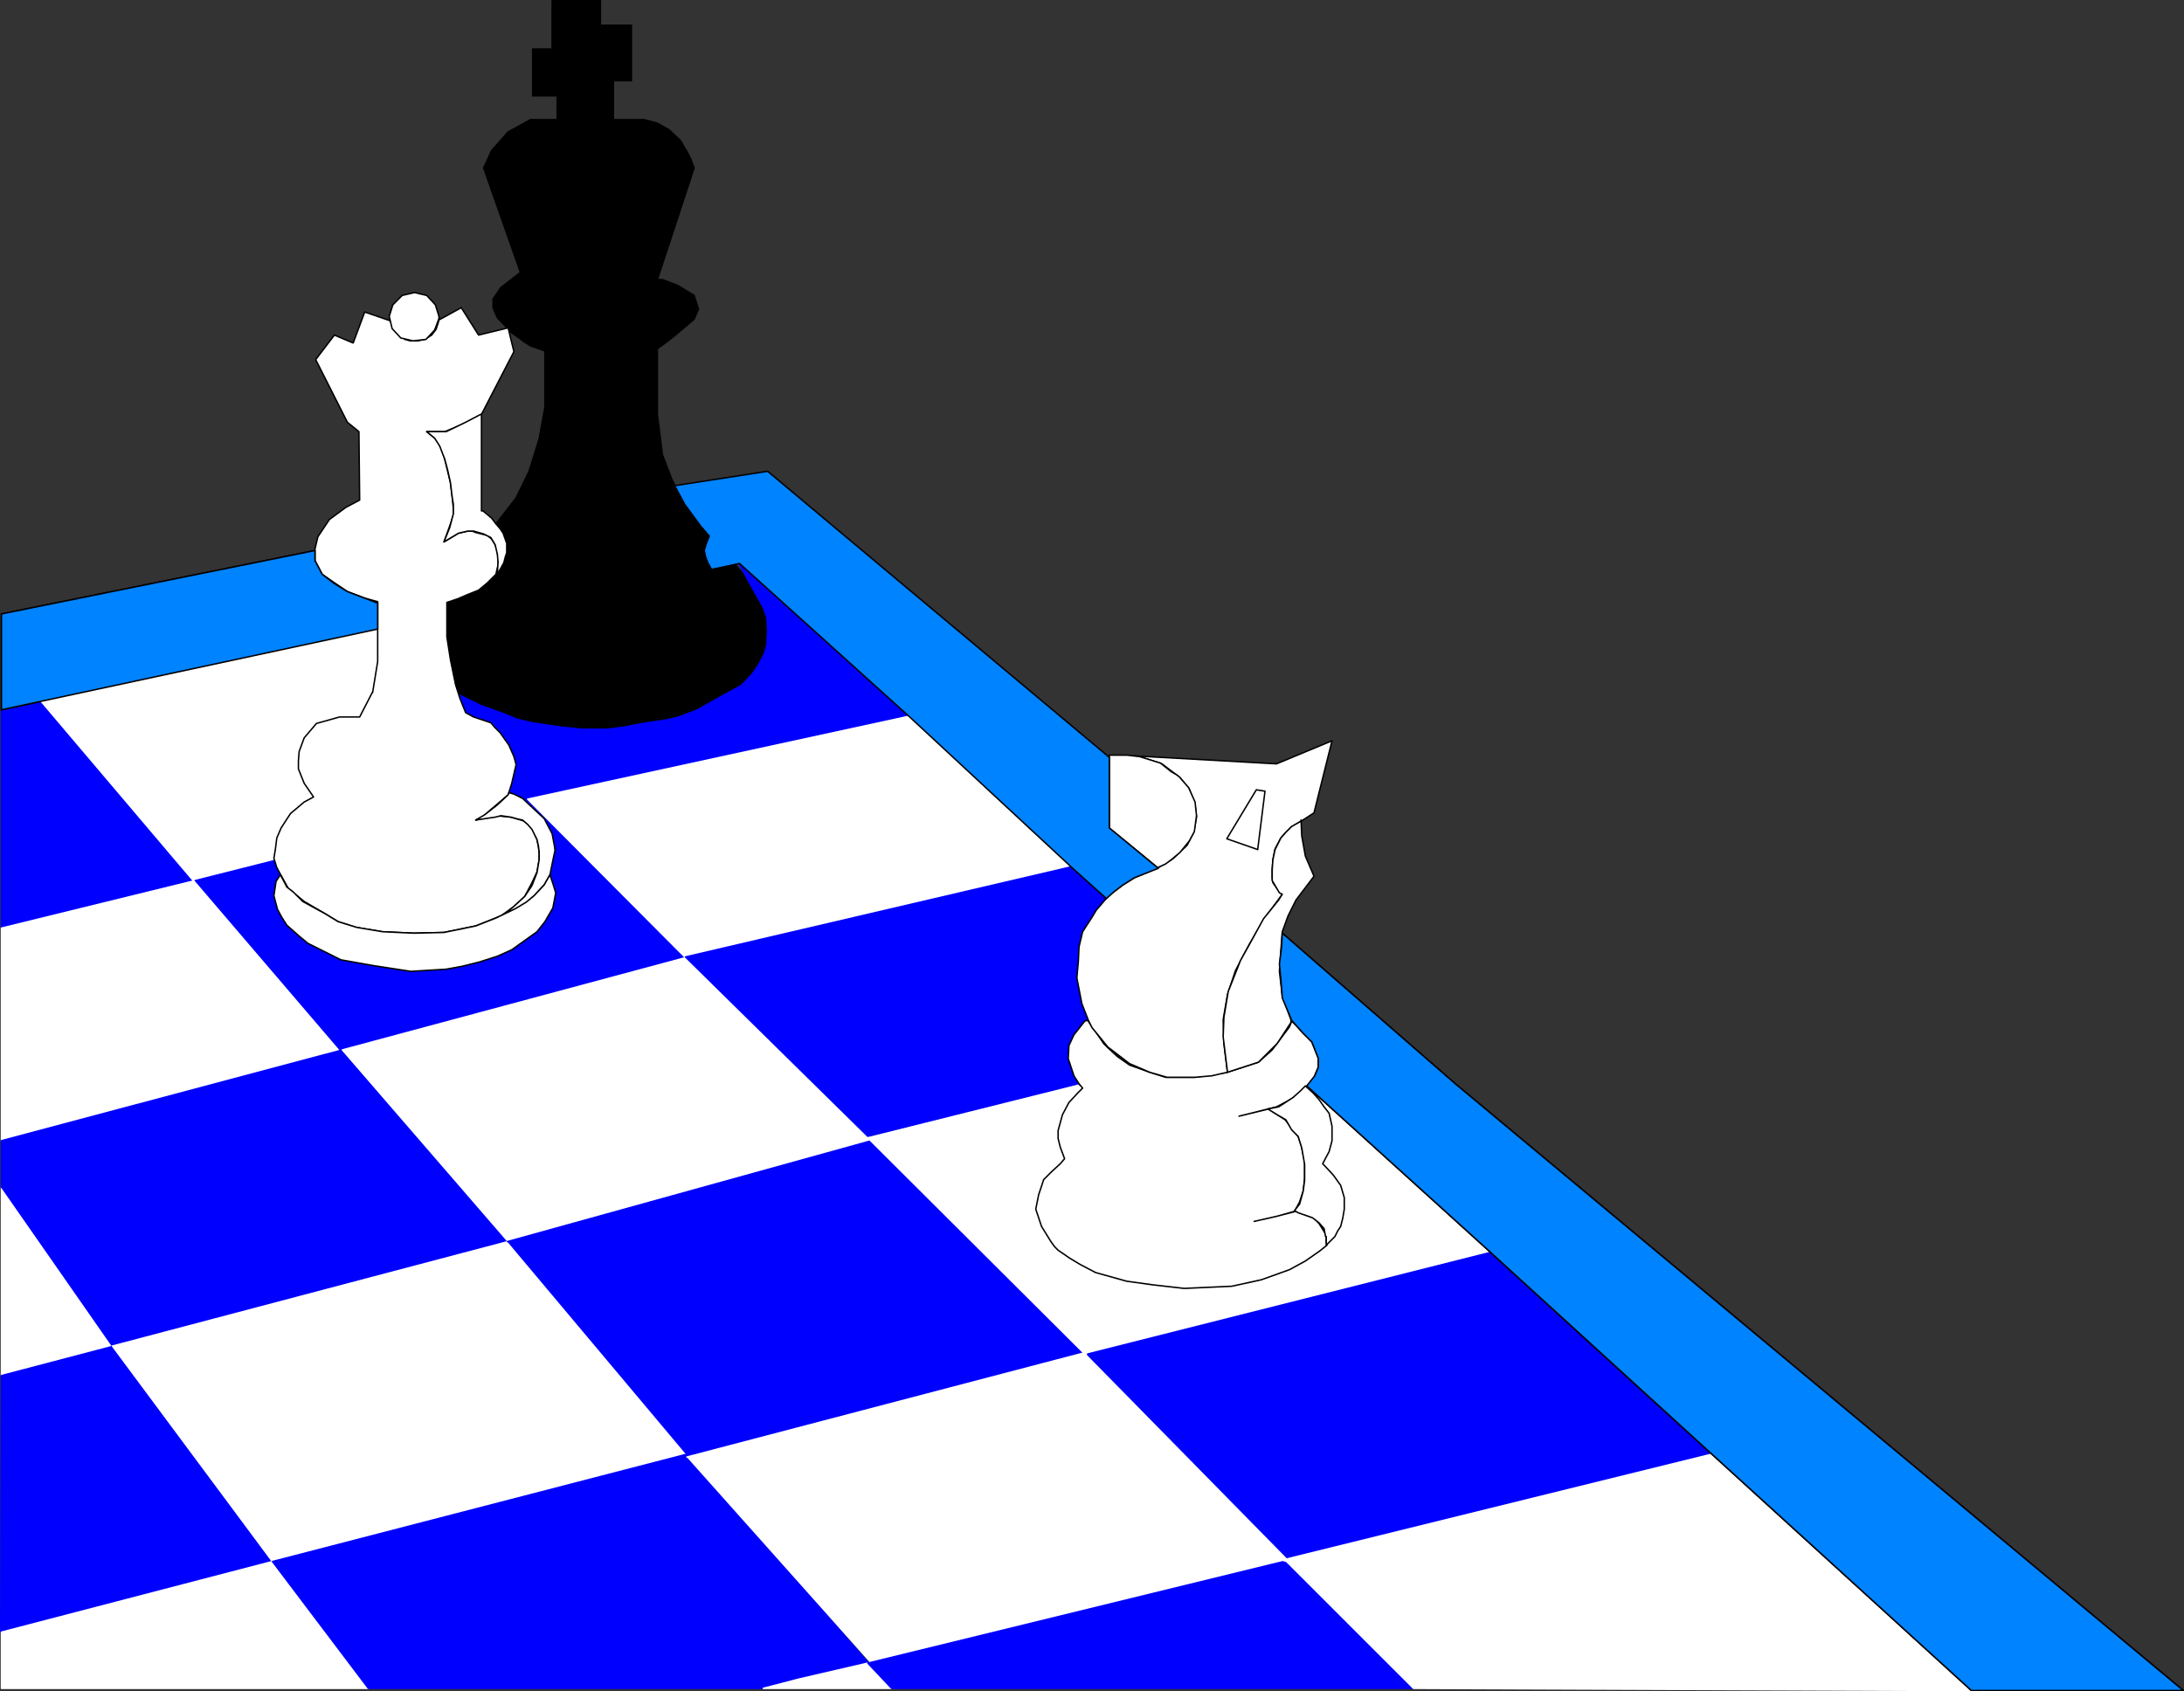 <?xml version="1.0" encoding="UTF-8" standalone="no"?>
<svg
   version="1.0"
   width="129.553mm"
   height="100.339mm"
   id="svg78"
   sodipodi:docname="Chessboard Corner.wmf"
   xmlns:inkscape="http://www.inkscape.org/namespaces/inkscape"
   xmlns:sodipodi="http://sodipodi.sourceforge.net/DTD/sodipodi-0.dtd"
   xmlns="http://www.w3.org/2000/svg"
   xmlns:svg="http://www.w3.org/2000/svg">
  <rect width="100%" height="100%" fill="#333333" stroke="none"/>
  <sodipodi:namedview
     id="namedview78"
     pagecolor="#ffffff"
     bordercolor="#000000"
     borderopacity="0.25"
     inkscape:showpageshadow="2"
     inkscape:pageopacity="0.0"
     inkscape:pagecheckerboard="0"
     inkscape:deskcolor="#d1d1d1"
     inkscape:document-units="mm" />
  <defs
     id="defs1">
    <pattern
       id="WMFhbasepattern"
       patternUnits="userSpaceOnUse"
       width="6"
       height="6"
       x="0"
       y="0" />
  </defs>
  <path
     style="fill:#ffffff;fill-opacity:1;fill-rule:evenodd;stroke:none"
     d="M 0.323,266.127 25.21,301.837 0.323,308.462 v -42.173 0 z"
     id="path1" />
  <path
     style="fill:none;stroke:#ffffff;stroke-width:0.323px;stroke-linecap:round;stroke-linejoin:round;stroke-miterlimit:4;stroke-dasharray:none;stroke-opacity:1"
     d="M 0.323,266.127 25.21,301.837 0.323,308.462 v -42.173 0"
     id="path2" />
  <path
     style="fill:#0000ff;fill-opacity:1;fill-rule:evenodd;stroke:none"
     d="M 25.371,301.837 61.085,350.15 0.162,365.985 0.323,308.462 25.533,301.837 v 0 z"
     id="path3" />
  <path
     style="fill:none;stroke:#0000ff;stroke-width:0.323px;stroke-linecap:round;stroke-linejoin:round;stroke-miterlimit:4;stroke-dasharray:none;stroke-opacity:1"
     d="M 25.371,301.837 61.085,350.15 0.162,365.985 0.323,308.462 25.533,301.837 v 0"
     id="path4" />
  <path
     style="fill:#ffffff;fill-opacity:1;fill-rule:evenodd;stroke:none"
     d="M 0.323,365.985 61.085,350.15 82.578,378.589 H 0.323 Z"
     id="path5" />
  <path
     style="fill:none;stroke:#ffffff;stroke-width:0.323px;stroke-linecap:round;stroke-linejoin:round;stroke-miterlimit:4;stroke-dasharray:none;stroke-opacity:1"
     d="M 0.323,365.985 61.085,350.15 82.578,378.589 H 0.323 v -12.603 0"
     id="path6" />
  <path
     style="fill:#0000ff;fill-opacity:1;fill-rule:evenodd;stroke:none"
     d="M 0.323,159.159 9.05,157.059 43.309,197.454 0.323,208.442 Z"
     id="path7" />
  <path
     style="fill:none;stroke:#0000ff;stroke-width:0.323px;stroke-linecap:round;stroke-linejoin:round;stroke-miterlimit:4;stroke-dasharray:none;stroke-opacity:1"
     d="M 0.323,159.159 9.05,157.059 43.309,197.454 0.323,208.442 v -49.283 0"
     id="path8" />
  <path
     style="fill:#ffffff;fill-opacity:1;fill-rule:evenodd;stroke:none"
     d="M 0.323,208.119 43.794,197.454 76.76,235.426 0.323,255.786 v -47.667 z"
     id="path9" />
  <path
     style="fill:none;stroke:#ffffff;stroke-width:0.323px;stroke-linecap:round;stroke-linejoin:round;stroke-miterlimit:4;stroke-dasharray:none;stroke-opacity:1"
     d="M 0.323,208.119 43.794,197.454 76.76,235.426 0.323,255.786 v -47.667 0"
     id="path10" />
  <path
     style="fill:#0000ff;fill-opacity:1;fill-rule:evenodd;stroke:none"
     d="M 0.323,266.127 25.21,301.837 113.928,278.407 76.76,235.426 0.323,255.786 v 10.503 0 z"
     id="path11" />
  <path
     style="fill:none;stroke:#0000ff;stroke-width:0.323px;stroke-linecap:round;stroke-linejoin:round;stroke-miterlimit:4;stroke-dasharray:none;stroke-opacity:1"
     d="M 0.323,266.127 25.21,301.837 113.928,278.407 76.76,235.426 0.323,255.786 v 10.503 0"
     id="path12" />
  <path
     style="fill:#ffffff;fill-opacity:1;fill-rule:evenodd;stroke:none"
     d="m 25.21,301.837 88.718,-23.43 40.238,47.667 -93.081,24.076 z"
     id="path13" />
  <path
     style="fill:none;stroke:#ffffff;stroke-width:0.323px;stroke-linecap:round;stroke-linejoin:round;stroke-miterlimit:4;stroke-dasharray:none;stroke-opacity:1"
     d="m 25.21,301.837 88.718,-23.43 40.238,47.667 -93.081,24.076 -35.875,-48.313 v 0"
     id="path14" />
  <path
     style="fill:#0000ff;fill-opacity:1;fill-rule:evenodd;stroke:none"
     d="m 61.085,350.15 92.92,-24.076 40.885,47.021 -23.917,5.494 H 82.578 L 61.085,350.15 Z"
     id="path15" />
  <path
     style="fill:none;stroke:#0000ff;stroke-width:0.323px;stroke-linecap:round;stroke-linejoin:round;stroke-miterlimit:4;stroke-dasharray:none;stroke-opacity:1"
     d="m 61.085,350.15 92.92,-24.076 40.885,47.021 -23.917,5.494 H 82.578 L 61.085,350.15 v 0"
     id="path16" />
  <path
     style="fill:#ffffff;fill-opacity:1;fill-rule:evenodd;stroke:none"
     d="m 179.214,376.488 15.352,-3.555 5.333,5.655 h -28.765 l 8.08,-2.101 z"
     id="path17" />
  <path
     style="fill:none;stroke:#ffffff;stroke-width:0.323px;stroke-linecap:round;stroke-linejoin:round;stroke-miterlimit:4;stroke-dasharray:none;stroke-opacity:1"
     d="m 179.214,376.488 15.352,-3.555 5.333,5.655 h -28.765 l 8.08,-2.101 v 0"
     id="path18" />
  <path
     style="fill:#000000;fill-opacity:1;fill-rule:evenodd;stroke:none"
     d="M 0.323,159.159 84.678,141.062 v -5.817 l -6.787,-2.585 -2.909,-1.777 -2.747,-2.101 -1.616,-3.07 v -2.262 L 0.323,137.669 Z"
     id="path19" />
  <path
     style="fill:none;stroke:#000000;stroke-width:0.323px;stroke-linecap:round;stroke-linejoin:round;stroke-miterlimit:4;stroke-dasharray:none;stroke-opacity:1"
     d="M 0.323,159.159 84.678,141.062 v -5.817 l -6.787,-2.585 -2.909,-1.777 -2.747,-2.101 -1.616,-3.07 v -2.262 L 0.323,137.669 v 21.491 0"
     id="path20" />
  <path
     style="fill:#ffffff;fill-opacity:1;fill-rule:evenodd;stroke:none"
     d="m 61.246,191.637 0.646,-2.747 1.131,-3.232 2.262,-3.716 2.586,-1.777 1.131,-0.97 1.293,-0.485 -2.586,-3.878 -0.97,-2.747 0.323,-3.07 1.131,-3.07 2.909,-3.716 2.262,-0.808 2.909,-0.646 h 4.202 l 2.909,-5.332 1.293,-7.11 v -7.271 L 9.05,157.059 43.309,197.454 61.731,192.93 61.408,191.637 v 0 z"
     id="path21" />
  <path
     style="fill:none;stroke:#ffffff;stroke-width:0.323px;stroke-linecap:round;stroke-linejoin:round;stroke-miterlimit:4;stroke-dasharray:none;stroke-opacity:1"
     d="m 61.246,191.637 0.646,-2.747 1.131,-3.232 2.262,-3.716 2.586,-1.777 1.131,-0.97 1.293,-0.485 -2.586,-3.878 -0.97,-2.747 0.323,-3.07 1.131,-3.07 2.909,-3.716 2.262,-0.808 2.909,-0.646 h 4.202 l 2.909,-5.332 1.293,-7.11 v -7.271 L 9.05,157.059 43.309,197.454 61.731,192.93 61.408,191.637 v 0"
     id="path22" />
  <path
     style="fill:#0000ff;fill-opacity:1;fill-rule:evenodd;stroke:none"
     d="m 43.794,197.454 17.938,-4.524 0.323,1.777 0.808,1.454 -0.808,1.293 -0.323,1.293 -0.323,2.101 0.323,0.969 0.485,2.101 0.485,0.97 0.646,0.969 0.97,1.777 0.97,0.808 2.909,2.585 1.454,0.646 6.787,3.555 5.01,0.969 1.778,0.323 8.726,1.293 8.242,-0.485 3.717,-0.808 3.555,-0.808 4.04,-1.293 3.07,-1.293 2.747,-2.101 3.07,-2.101 1.616,-2.101 1.939,-3.07 0.646,-3.716 -0.646,-2.101 -0.646,-1.777 0.646,-2.424 0.485,-2.101 v -1.777 l -0.646,-2.424 -0.323,-1.293 -1.454,-2.747 -2.586,-2.101 -1.778,-1.777 0.646,-0.323 35.39,35.548 -77.406,20.683 z"
     id="path23" />
  <path
     style="fill:none;stroke:#0000ff;stroke-width:0.323px;stroke-linecap:round;stroke-linejoin:round;stroke-miterlimit:4;stroke-dasharray:none;stroke-opacity:1"
     d="m 43.794,197.454 17.938,-4.524 0.323,1.777 0.808,1.454 -0.808,1.293 -0.323,1.293 -0.323,2.101 0.323,0.969 0.485,2.101 0.485,0.97 0.646,0.969 0.97,1.777 0.97,0.808 2.909,2.585 1.454,0.646 6.787,3.555 5.01,0.969 1.778,0.323 8.726,1.293 8.242,-0.485 3.717,-0.808 3.555,-0.808 4.04,-1.293 3.07,-1.293 2.747,-2.101 3.07,-2.101 1.616,-2.101 1.939,-3.07 0.646,-3.716 -0.646,-2.101 -0.646,-1.777 0.646,-2.424 0.485,-2.101 v -1.777 l -0.646,-2.424 -0.323,-1.293 -1.454,-2.747 -2.586,-2.101 -1.778,-1.777 0.646,-0.323 35.39,35.548 -77.406,20.683 -32.482,-37.972 v 0"
     id="path24" />
  <path
     style="fill:#ffffff;fill-opacity:1;fill-rule:evenodd;stroke:none"
     d="m 76.76,235.426 76.922,-20.683 41.693,41.042 -81.446,22.622 z"
     id="path25" />
  <path
     style="fill:none;stroke:#ffffff;stroke-width:0.323px;stroke-linecap:round;stroke-linejoin:round;stroke-miterlimit:4;stroke-dasharray:none;stroke-opacity:1"
     d="m 76.76,235.426 76.922,-20.683 41.693,41.042 -81.446,22.622 -37.168,-42.981 v 0"
     id="path26" />
  <path
     style="fill:#0000ff;fill-opacity:1;fill-rule:evenodd;stroke:none"
     d="m 113.766,278.407 81.608,-22.622 47.995,47.829 -88.718,23.268 -40.723,-48.475 v 0 z"
     id="path27" />
  <path
     style="fill:none;stroke:#0000ff;stroke-width:0.323px;stroke-linecap:round;stroke-linejoin:round;stroke-miterlimit:4;stroke-dasharray:none;stroke-opacity:1"
     d="m 113.766,278.407 81.608,-22.622 47.995,47.829 -88.718,23.268 -40.723,-48.475 v 0"
     id="path28" />
  <path
     style="fill:#ffffff;fill-opacity:1;fill-rule:evenodd;stroke:none"
     d="m 154.005,326.72 89.365,-23.43 45.733,46.536 -93.728,23.106 -41.208,-46.213 v 0 z"
     id="path29" />
  <path
     style="fill:none;stroke:#ffffff;stroke-width:0.323px;stroke-linecap:round;stroke-linejoin:round;stroke-miterlimit:4;stroke-dasharray:none;stroke-opacity:1"
     d="m 154.005,326.72 89.365,-23.43 45.733,46.536 -93.728,23.106 -41.208,-46.213 v 0"
     id="path30" />
  <path
     style="fill:#0000ff;fill-opacity:1;fill-rule:evenodd;stroke:none"
     d="m 199.899,378.589 -5.333,-5.655 94.536,-23.106 27.795,28.762 h -112.635 -2.909 z"
     id="path31" />
  <path
     style="fill:none;stroke:#0000ff;stroke-width:0.323px;stroke-linecap:round;stroke-linejoin:round;stroke-miterlimit:4;stroke-dasharray:none;stroke-opacity:1"
     d="m 199.899,378.589 -5.333,-5.655 94.536,-23.106 27.795,28.762 h -112.635 -2.909 -1.454 v 0"
     id="path32" />
  <path
     style="fill:#000000;fill-opacity:1;fill-rule:evenodd;stroke:none"
     d="m 101.969,152.373 -0.97,-3.878 4.04,3.555 2.909,2.101 3.555,1.939 2.424,0.646 1.939,0.808 2.424,0.646 2.586,0.808 2.424,0.485 3.394,0.323 3.394,0.323 h 2.586 2.747 l 4.848,-0.323 2.747,-0.323 4.363,-0.808 1.616,-0.485 2.101,-0.646 3.717,-1.293 3.555,-2.101 2.586,-1.777 3.07,-2.262 1.454,-1.616 0.808,-1.293 0.97,-2.585 0.646,-1.777 0.162,-1.777 -0.162,-1.777 -0.485,-1.454 -0.485,-1.454 -1.616,-2.585 -1.778,-2.424 -1.778,-2.101 -2.101,-1.616 -0.97,-1.454 -0.485,-1.293 -0.323,-1.454 0.485,-1.616 0.646,-1.616 7.757,8.564 4.202,6.625 0.808,2.424 0.162,1.454 0.162,2.424 -0.162,2.908 -0.808,2.262 -1.454,2.747 -1.778,2.101 -2.262,2.101 -2.909,1.777 -3.07,1.939 -2.101,0.646 -1.939,1.131 -2.909,0.97 -2.586,0.97 -3.555,0.646 -3.07,0.646 -3.394,0.485 -3.555,0.485 h -5.818 l -5.818,-0.485 -3.232,-0.485 -3.07,-0.646 -2.747,-0.646 -2.586,-0.646 -4.686,-1.939 -1.939,-0.808 -1.454,-0.808 -2.424,-1.293 -0.808,-3.393 z"
     id="path33" />
  <path
     style="fill:none;stroke:#000000;stroke-width:0.323px;stroke-linecap:round;stroke-linejoin:round;stroke-miterlimit:4;stroke-dasharray:none;stroke-opacity:1"
     d="m 101.969,152.373 -0.97,-3.878 4.04,3.555 2.909,2.101 3.555,1.939 2.424,0.646 1.939,0.808 2.424,0.646 2.586,0.808 2.424,0.485 3.394,0.323 3.394,0.323 h 2.586 2.747 l 4.848,-0.323 2.747,-0.323 4.363,-0.808 1.616,-0.485 2.101,-0.646 3.717,-1.293 3.555,-2.101 2.586,-1.777 3.07,-2.262 1.454,-1.616 0.808,-1.293 0.97,-2.585 0.646,-1.777 0.162,-1.777 -0.162,-1.777 -0.485,-1.454 -0.485,-1.454 -1.616,-2.585 -1.778,-2.424 -1.778,-2.101 -2.101,-1.616 -0.97,-1.454 -0.485,-1.293 -0.323,-1.454 0.485,-1.616 0.646,-1.616 7.757,8.564 4.202,6.625 0.808,2.424 0.162,1.454 0.162,2.424 -0.162,2.908 -0.808,2.262 -1.454,2.747 -1.778,2.101 -2.262,2.101 -2.909,1.777 -3.07,1.939 -2.101,0.646 -1.939,1.131 -2.909,0.97 -2.586,0.97 -3.555,0.646 -3.07,0.646 -3.394,0.485 -3.555,0.485 h -5.818 l -5.818,-0.485 -3.232,-0.485 -3.07,-0.646 -2.747,-0.646 -2.586,-0.646 -4.686,-1.939 -1.939,-0.808 -1.454,-0.808 -2.424,-1.293 -0.808,-3.393 v 0"
     id="path34" />
  <path
     style="fill:#0000ff;fill-opacity:1;fill-rule:evenodd;stroke:none"
     d="m 102.777,155.766 1.616,4.04 1.131,0.808 4.525,1.454 1.778,1.939 1.293,1.777 0.97,1.131 1.131,2.424 0.485,1.939 -0.97,5.171 -0.646,1.293 1.454,0.485 1.454,0.808 0.646,0.485 1.616,-0.485 84.517,-18.42 -38.138,-34.256 5.494,9.857 0.808,2.262 0.162,2.908 -0.162,3.232 -0.485,1.777 -1.131,2.262 -1.616,2.424 -2.424,2.585 -1.778,0.969 -2.101,1.131 -3.717,2.101 -2.262,1.293 -4.202,1.616 -2.747,0.646 -5.333,0.808 -4.202,0.808 -3.717,0.485 h -5.818 l -4.525,-0.485 -2.424,-0.323 -4.202,-0.646 -3.394,-0.808 -2.747,-1.131 -5.333,-1.939 z"
     id="path35" />
  <path
     style="fill:none;stroke:#0000ff;stroke-width:0.323px;stroke-linecap:round;stroke-linejoin:round;stroke-miterlimit:4;stroke-dasharray:none;stroke-opacity:1"
     d="m 102.777,155.766 1.616,4.04 1.131,0.808 4.525,1.454 1.778,1.939 1.293,1.777 0.97,1.131 1.131,2.424 0.485,1.939 -0.97,5.171 -0.646,1.293 1.454,0.485 1.454,0.808 0.646,0.485 1.616,-0.485 84.517,-18.42 -38.138,-34.256 5.494,9.857 0.808,2.262 0.162,2.908 -0.162,3.232 -0.485,1.777 -1.131,2.262 -1.616,2.424 -2.424,2.585 -1.778,0.969 -2.101,1.131 -3.717,2.101 -2.262,1.293 -4.202,1.616 -2.747,0.646 -5.333,0.808 -4.202,0.808 -3.717,0.485 h -5.818 l -4.525,-0.485 -2.424,-0.323 -4.202,-0.646 -3.394,-0.808 -2.747,-1.131 -5.333,-1.939 -5.01,-2.424 v 0"
     id="path36" />
  <path
     style="fill:#ffffff;fill-opacity:1;fill-rule:evenodd;stroke:none"
     d="m 118.291,179.195 85.486,-18.582 36.36,33.771 -86.456,20.359 z"
     id="path37" />
  <path
     style="fill:none;stroke:#ffffff;stroke-width:0.323px;stroke-linecap:round;stroke-linejoin:round;stroke-miterlimit:4;stroke-dasharray:none;stroke-opacity:1"
     d="m 118.291,179.195 85.486,-18.582 36.36,33.771 -86.456,20.359 -35.39,-35.548 v 0"
     id="path38" />
  <path
     style="fill:#0000ff;fill-opacity:1;fill-rule:evenodd;stroke:none"
     d="m 240.137,194.384 7.918,7.11 -3.07,3.878 -1.778,3.555 -0.97,3.393 -0.808,5.494 0.485,3.555 0.646,3.716 1.293,3.716 -1.939,1.454 -1.293,1.777 -0.97,2.747 -0.162,2.101 0.162,1.293 0.323,0.323 0.162,0.808 0.162,0.646 0.485,1.293 1.616,2.101 -47.834,11.472 -40.885,-40.234 z"
     id="path39" />
  <path
     style="fill:none;stroke:#0000ff;stroke-width:0.323px;stroke-linecap:round;stroke-linejoin:round;stroke-miterlimit:4;stroke-dasharray:none;stroke-opacity:1"
     d="m 240.137,194.384 7.918,7.11 -3.07,3.878 -1.778,3.555 -0.97,3.393 -0.808,5.494 0.485,3.555 0.646,3.716 1.293,3.716 -1.939,1.454 -1.293,1.777 -0.97,2.747 -0.162,2.101 0.162,1.293 0.323,0.323 0.162,0.808 0.162,0.646 0.485,1.293 1.616,2.101 -47.834,11.472 -40.885,-40.234 86.456,-20.198 v 0"
     id="path40" />
  <path
     style="fill:#ffffff;fill-opacity:1;fill-rule:evenodd;stroke:none"
     d="m 241.592,243.344 1.131,0.646 -1.616,1.616 -1.454,1.616 -1.454,2.908 -0.485,1.616 -0.485,2.424 0.323,2.262 0.323,1.939 0.808,1.777 -2.424,2.101 -2.262,2.424 -1.454,4.363 v 2.101 l 0.323,2.101 0.97,2.747 1.778,2.424 3.394,3.07 5.979,3.716 7.757,2.101 11.312,1.616 5.656,-0.323 6.787,-0.162 6.302,-1.454 6.302,-2.262 3.878,-1.939 1.454,-1.131 1.131,-0.646 1.778,-1.454 0.646,-1.131 1.293,-1.131 1.293,-2.262 0.485,-1.939 0.323,-1.454 v -2.747 l -0.808,-3.07 -0.97,-1.616 -0.97,-1.293 -1.131,-1.131 -0.97,-0.808 1.454,-2.424 0.646,-2.585 v -3.393 l -1.131,-3.232 -1.778,-2.585 -1.293,-1.616 -1.616,-1.454 0.162,-0.162 41.208,37.326 -90.334,23.43 -49.288,-49.121 47.187,-11.796 v 0 z"
     id="path41" />
  <path
     style="fill:none;stroke:#ffffff;stroke-width:0.323px;stroke-linecap:round;stroke-linejoin:round;stroke-miterlimit:4;stroke-dasharray:none;stroke-opacity:1"
     d="m 241.592,243.344 1.131,0.646 -1.616,1.616 -1.454,1.616 -1.454,2.908 -0.485,1.616 -0.485,2.424 0.323,2.262 0.323,1.939 0.808,1.777 -2.424,2.101 -2.262,2.424 -1.454,4.363 v 2.101 l 0.323,2.101 0.97,2.747 1.778,2.424 3.394,3.07 5.979,3.716 7.757,2.101 11.312,1.616 5.656,-0.323 6.787,-0.162 6.302,-1.454 6.302,-2.262 3.878,-1.939 1.454,-1.131 1.131,-0.646 1.778,-1.454 0.646,-1.131 1.293,-1.131 1.293,-2.262 0.485,-1.939 0.323,-1.454 v -2.747 l -0.808,-3.07 -0.97,-1.616 -0.97,-1.293 -1.131,-1.131 -0.97,-0.808 1.454,-2.424 0.646,-2.585 v -3.393 l -1.131,-3.232 -1.778,-2.585 -1.293,-1.616 -1.616,-1.454 0.162,-0.162 41.208,37.326 -90.334,23.43 -49.288,-49.121 47.187,-11.796 v 0"
     id="path42" />
  <path
     style="fill:#0000ff;fill-opacity:1;fill-rule:evenodd;stroke:none"
     d="m 243.854,303.614 90.334,-22.783 49.611,45.243 -94.698,23.753 -45.248,-46.051 v 0 z"
     id="path43" />
  <path
     style="fill:none;stroke:#0000ff;stroke-width:0.323px;stroke-linecap:round;stroke-linejoin:round;stroke-miterlimit:4;stroke-dasharray:none;stroke-opacity:1"
     d="m 243.854,303.614 90.334,-22.783 49.611,45.243 -94.698,23.753 -45.248,-46.051 v 0"
     id="path44" />
  <path
     style="fill:#ffffff;fill-opacity:1;fill-rule:evenodd;stroke:none"
     d="m 287.486,349.827 96.314,-23.753 58.176,52.999 -125.078,-0.485 -28.442,-28.439 z"
     id="path45" />
  <path
     style="fill:none;stroke:#ffffff;stroke-width:0.323px;stroke-linecap:round;stroke-linejoin:round;stroke-miterlimit:4;stroke-dasharray:none;stroke-opacity:1"
     d="m 287.486,349.827 96.314,-23.753 58.176,52.999 -125.078,-0.485 -28.442,-28.439 -0.97,-0.323 v 0"
     id="path46" />
  <path
     style="fill:#000000;fill-opacity:1;fill-rule:evenodd;stroke:none"
     d="m 292.98,243.505 1.778,-2.262 0.808,-1.939 v -1.939 l -1.454,-3.716 -1.939,-1.939 -2.586,-2.908 -2.101,-5.009 -0.323,-4.201 -0.323,-3.393 0.485,-3.878 0.162,-3.07 38.784,33.771 163.216,136.053 H 441.976 l -58.176,-52.999 -49.611,-45.243 z"
     id="path47" />
  <path
     style="fill:none;stroke:#000000;stroke-width:0.323px;stroke-linecap:round;stroke-linejoin:round;stroke-miterlimit:4;stroke-dasharray:none;stroke-opacity:1"
     d="m 292.98,243.505 1.778,-2.262 0.808,-1.939 v -1.939 l -1.454,-3.716 -1.939,-1.939 -2.586,-2.908 -2.101,-5.009 -0.323,-4.201 -0.323,-3.393 0.485,-3.878 0.162,-3.07 38.784,33.771 163.216,136.053 H 441.976 l -58.176,-52.999 -49.611,-45.243 -41.208,-37.326 v 0"
     id="path48" />
  <path
     style="fill:#000000;fill-opacity:1;fill-rule:evenodd;stroke:none"
     d="m 107.787,131.69 -3.07,1.616 -2.586,1.131 -1.939,0.646 v 3.878 3.878 l 0.808,5.494 3.394,3.232 1.939,1.454 1.616,1.131 4.363,2.101 3.555,1.293 3.394,1.131 3.717,0.808 3.878,0.323 5.171,0.323 h 4.202 l 4.04,-0.323 3.394,-0.323 3.717,-0.808 3.394,-0.969 3.394,-1.131 3.717,-1.939 3.717,-2.585 1.939,-1.293 1.293,-1.454 0.485,-0.808 0.97,-1.293 0.97,-2.585 0.646,-1.777 0.162,-1.777 -0.162,-1.777 -0.485,-1.777 -0.646,-1.454 -1.131,-1.939 -1.293,-1.777 -1.616,-1.939 -1.454,-1.293 -1.293,-1.131 -1.293,-1.293 -0.485,-1.293 v -1.131 -0.808 l 0.808,-3.07 -1.939,-2.424 -3.717,-5.332 -2.747,-5.171 -2.101,-5.494 -1.131,-9.049 v -5.171 -9.533 l 1.778,-1.293 2.262,-1.777 4.202,-3.555 0.97,-2.262 -0.97,-3.07 -3.717,-2.262 -3.394,-1.293 h -1.131 l 8.242,-25.045 -0.808,-2.101 -0.646,-1.293 -1.616,-2.747 -2.586,-2.424 -2.586,-1.454 -2.909,-0.808 h -2.909 -4.04 v -8.725 h 4.04 V 5.655 h -6.949 V 0.162 H 123.785 V 10.988 h -4.363 v 10.503 h 5.494 v 5.332 h -5.979 l -5.01,2.747 -3.717,4.201 -1.778,3.878 8.242,23.43 -4.363,3.393 -1.778,2.585 v 1.939 l 0.97,2.262 3.232,3.393 2.101,1.454 0.323,0.323 1.778,1.131 3.232,1.131 v 5.332 7.271 l -1.293,7.11 -2.262,7.271 -2.909,5.979 -4.525,5.817 1.778,2.101 0.646,2.262 v 2.262 l -0.485,1.293 -0.646,1.454 -1.293,1.939 -3.232,3.07 v 0 z"
     id="path49" />
  <path
     style="fill:none;stroke:#000000;stroke-width:0.323px;stroke-linecap:round;stroke-linejoin:round;stroke-miterlimit:4;stroke-dasharray:none;stroke-opacity:1"
     d="m 107.787,131.69 -3.07,1.616 -2.586,1.131 -1.939,0.646 v 3.878 3.878 l 0.808,5.494 3.394,3.232 1.939,1.454 1.616,1.131 4.363,2.101 3.555,1.293 3.394,1.131 3.717,0.808 3.878,0.323 5.171,0.323 h 4.202 l 4.04,-0.323 3.394,-0.323 3.717,-0.808 3.394,-0.969 3.394,-1.131 3.717,-1.939 3.717,-2.585 1.939,-1.293 1.293,-1.454 0.485,-0.808 0.97,-1.293 0.97,-2.585 0.646,-1.777 0.162,-1.777 -0.162,-1.777 -0.485,-1.777 -0.646,-1.454 -1.131,-1.939 -1.293,-1.777 -1.616,-1.939 -1.454,-1.293 -1.293,-1.131 -1.293,-1.293 -0.485,-1.293 v -1.131 -0.808 l 0.808,-3.07 -1.939,-2.424 -3.717,-5.332 -2.747,-5.171 -2.101,-5.494 -1.131,-9.049 v -5.171 -9.533 l 1.778,-1.293 2.262,-1.777 4.202,-3.555 0.97,-2.262 -0.97,-3.07 -3.717,-2.262 -3.394,-1.293 h -1.131 l 8.242,-25.045 -0.808,-2.101 -0.646,-1.293 -1.616,-2.747 -2.586,-2.424 -2.586,-1.454 -2.909,-0.808 h -2.909 -4.04 v -8.725 h 4.04 V 5.655 h -6.949 V 0.162 H 123.785 V 10.988 h -4.363 v 10.503 h 5.494 v 5.332 h -5.979 l -5.01,2.747 -3.717,4.201 -1.778,3.878 8.242,23.43 -4.363,3.393 -1.778,2.585 v 1.939 l 0.97,2.262 3.232,3.393 2.101,1.454 0.323,0.323 1.778,1.131 3.232,1.131 v 5.332 7.271 l -1.293,7.11 -2.262,7.271 -2.909,5.979 -4.525,5.817 1.778,2.101 0.646,2.262 v 2.262 l -0.485,1.293 -0.646,1.454 -1.293,1.939 -3.232,3.07 v 0"
     id="path50" />
  <path
     style="fill:#ffffff;fill-opacity:1;fill-rule:evenodd;stroke:none"
     d="m 83.547,155.12 -2.909,5.655 h -4.525 l -5.171,1.454 -2.747,3.232 -1.131,3.07 -0.162,2.101 v 1.777 l 1.293,3.232 2.101,3.07 -2.101,1.131 -3.07,2.585 -2.101,3.232 -0.97,2.262 -0.323,2.585 -0.323,1.939 0.646,2.101 2.586,4.686 3.555,2.908 4.686,2.747 2.909,1.777 4.04,1.293 5.818,0.97 7.11,0.323 6.787,-0.162 7.11,-1.454 5.656,-2.262 2.909,-2.101 2.424,-2.262 1.616,-3.07 1.131,-2.424 0.485,-2.747 v -1.454 l -0.162,-1.454 -0.323,-1.616 -0.97,-2.262 -0.97,-1.131 -1.131,-0.808 -2.747,-0.808 -3.394,-0.323 -4.525,0.97 1.616,-0.646 1.293,-1.293 4.363,-3.716 0.808,-2.585 0.97,-4.201 -0.485,-1.777 -1.131,-2.585 -1.939,-2.747 -1.293,-1.293 -0.808,-0.97 -3.878,-1.293 -1.778,-0.97 -1.293,-3.232 -0.97,-3.07 -1.131,-5.494 -0.808,-5.171 v -7.756 l 2.424,-0.808 2.262,-0.97 2.424,-0.97 1.939,-1.616 1.939,-1.939 0.485,-2.101 v -1.454 l -0.162,-1.616 -0.485,-1.454 -0.808,-1.293 -0.97,-0.808 -2.586,-0.646 -0.808,-0.323 h -0.97 l -2.101,0.485 -3.232,1.939 1.454,-4.04 0.646,-1.939 v -1.454 l -0.323,-3.232 -0.323,-2.585 -1.293,-5.332 -0.808,-2.424 -0.646,-1.293 -0.808,-0.969 -1.778,-1.454 h 4.04 l 4.363,-1.777 3.878,-2.101 7.272,-14.058 -1.293,-5.332 -6.626,1.616 -3.878,-6.14 -5.01,2.747 -0.162,0.646 -0.485,1.454 -0.97,1.293 -1.616,0.969 -1.454,0.323 h -0.808 -0.97 l -1.131,-0.323 -0.323,-0.323 -0.646,-0.323 -0.808,-0.808 -0.485,-0.646 -0.485,-0.485 -0.323,-1.131 -0.323,-0.485 -5.656,-1.939 -2.586,6.948 -4.202,-1.777 -4.202,5.494 7.11,14.058 2.586,2.101 0.162,15.35 -3.07,1.616 -3.717,2.747 -2.586,3.878 -0.646,2.747 v 2.585 l 1.616,3.07 2.101,1.454 3.555,2.424 3.878,1.454 2.909,0.808 v 6.302 7.11 l -1.131,6.948 v 0 z"
     id="path51" />
  <path
     style="fill:none;stroke:#000000;stroke-width:0.323px;stroke-linecap:round;stroke-linejoin:round;stroke-miterlimit:4;stroke-dasharray:none;stroke-opacity:1"
     d="m 83.547,155.12 -2.909,5.655 h -4.525 l -5.171,1.454 -2.747,3.232 -1.131,3.07 -0.162,2.101 v 1.777 l 1.293,3.232 2.101,3.07 -2.101,1.131 -3.07,2.585 -2.101,3.232 -0.97,2.262 -0.323,2.585 -0.323,1.939 0.646,2.101 2.586,4.686 3.555,2.908 4.686,2.747 2.909,1.777 4.04,1.293 5.818,0.97 7.11,0.323 6.787,-0.162 7.11,-1.454 5.656,-2.262 2.909,-2.101 2.424,-2.262 1.616,-3.07 1.131,-2.424 0.485,-2.747 v -1.454 l -0.162,-1.454 -0.323,-1.616 -0.97,-2.262 -0.97,-1.131 -1.131,-0.808 -2.747,-0.808 -3.394,-0.323 -4.525,0.97 1.616,-0.646 1.293,-1.293 4.363,-3.716 0.808,-2.585 0.97,-4.201 -0.485,-1.777 -1.131,-2.585 -1.939,-2.747 -1.293,-1.293 -0.808,-0.97 -3.878,-1.293 -1.778,-0.97 -1.293,-3.232 -0.97,-3.07 -1.131,-5.494 -0.808,-5.171 v -7.756 l 2.424,-0.808 2.262,-0.97 2.424,-0.97 1.939,-1.616 1.939,-1.939 0.485,-2.101 v -1.454 l -0.162,-1.616 -0.485,-1.454 -0.808,-1.293 -0.97,-0.808 -2.586,-0.646 -0.808,-0.323 h -0.97 l -2.101,0.485 -3.232,1.939 1.454,-4.04 0.646,-1.939 v -1.454 l -0.323,-3.232 -0.323,-2.585 -1.293,-5.332 -0.808,-2.424 -0.646,-1.293 -0.808,-0.969 -1.778,-1.454 h 4.04 l 4.363,-1.777 3.878,-2.101 7.272,-14.058 -1.293,-5.332 -6.626,1.616 -3.878,-6.14 -5.01,2.747 -0.162,0.646 -0.485,1.454 -0.97,1.293 -1.616,0.969 -1.454,0.323 h -0.808 -0.97 l -1.131,-0.323 -0.323,-0.323 -0.646,-0.323 -0.808,-0.808 -0.485,-0.646 -0.485,-0.485 -0.323,-1.131 -0.323,-0.485 -5.656,-1.939 -2.586,6.948 -4.202,-1.777 -4.202,5.494 7.11,14.058 2.586,2.101 0.162,15.35 -3.07,1.616 -3.717,2.747 -2.586,3.878 -0.646,2.747 v 2.585 l 1.616,3.07 2.101,1.454 3.555,2.424 3.878,1.454 2.909,0.808 v 6.302 7.11 l -1.131,6.948 v 0"
     id="path52" />
  <path
     style="fill:#ffffff;fill-opacity:1;fill-rule:evenodd;stroke:none"
     d="m 98.414,70.935 -0.808,-2.585 -1.939,-2.101 -2.747,-0.646 -2.747,0.646 -2.101,2.101 -0.808,2.585 0.646,2.747 1.939,2.101 2.747,0.646 2.909,-0.323 1.939,-2.101 0.97,-2.585 v -0.485 z"
     id="path53" />
  <path
     style="fill:none;stroke:#000000;stroke-width:0.323px;stroke-linecap:round;stroke-linejoin:round;stroke-miterlimit:4;stroke-dasharray:none;stroke-opacity:1"
     d="m 98.414,70.935 -0.808,-2.585 -1.939,-2.101 -2.747,-0.646 -2.747,0.646 -2.101,2.101 -0.808,2.585 0.646,2.747 1.939,2.101 2.747,0.646 2.909,-0.323 1.939,-2.101 0.97,-2.585 v -0.485 0"
     id="path54" />
  <path
     style="fill:#ffffff;fill-opacity:1;fill-rule:evenodd;stroke:none"
     d="m 107.787,92.91 -3.394,1.777 -4.363,2.101 h -4.363 l 1.778,1.454 1.131,1.777 1.131,2.908 0.646,2.424 0.646,2.908 0.323,2.747 0.323,2.101 v 2.101 l -0.808,3.07 -1.293,3.232 3.232,-1.939 2.101,-0.485 h 1.293 l 2.262,0.646 1.616,0.808 0.97,1.616 0.485,2.101 0.162,1.777 -0.162,2.747 1.454,-2.585 0.323,-1.293 0.323,-0.97 v -2.101 l -0.808,-2.262 -0.646,-0.969 -0.97,-1.131 -0.97,-1.293 -1.939,-1.616 h -0.323 v -19.875 -1.777 0 z"
     id="path55" />
  <path
     style="fill:none;stroke:#000000;stroke-width:0.323px;stroke-linecap:round;stroke-linejoin:round;stroke-miterlimit:4;stroke-dasharray:none;stroke-opacity:1"
     d="m 107.787,92.91 -3.394,1.777 -4.363,2.101 h -4.363 l 1.778,1.454 1.131,1.777 1.131,2.908 0.646,2.424 0.646,2.908 0.323,2.747 0.323,2.101 v 2.101 l -0.808,3.07 -1.293,3.232 3.232,-1.939 2.101,-0.485 h 1.293 l 2.262,0.646 1.616,0.808 0.97,1.616 0.485,2.101 0.162,1.777 -0.162,2.747 1.454,-2.585 0.323,-1.293 0.323,-0.97 v -2.101 l -0.808,-2.262 -0.646,-0.969 -0.97,-1.131 -0.97,-1.293 -1.939,-1.616 h -0.323 v -19.875 -1.777 0"
     id="path56" />
  <path
     style="fill:#ffffff;fill-opacity:1;fill-rule:evenodd;stroke:none"
     d="m 106.656,183.881 1.939,-1.131 2.909,-2.262 2.424,-2.262 0.162,-0.485 1.131,0.323 1.939,0.97 2.586,2.424 2.262,2.101 1.778,3.393 0.485,2.585 0.162,1.131 -0.485,2.262 -0.646,3.232 -1.293,2.262 -2.262,2.424 -1.939,1.777 -3.394,1.939 -1.616,0.808 2.747,-2.424 2.101,-1.939 1.616,-2.424 1.131,-2.908 0.485,-2.908 v -1.777 l -0.162,-1.293 -0.323,-1.454 -1.131,-2.262 -0.97,-1.131 -1.131,-0.97 -0.808,-0.162 -1.778,-0.485 -2.262,-0.323 -1.293,0.323 -4.363,0.646 z"
     id="path57" />
  <path
     style="fill:none;stroke:#000000;stroke-width:0.323px;stroke-linecap:round;stroke-linejoin:round;stroke-miterlimit:4;stroke-dasharray:none;stroke-opacity:1"
     d="m 106.656,183.881 1.939,-1.131 2.909,-2.262 2.424,-2.262 0.162,-0.485 1.131,0.323 1.939,0.97 2.586,2.424 2.262,2.101 1.778,3.393 0.485,2.585 0.162,1.131 -0.485,2.262 -0.646,3.232 -1.293,2.262 -2.262,2.424 -1.939,1.777 -3.394,1.939 -1.616,0.808 2.747,-2.424 2.101,-1.939 1.616,-2.424 1.131,-2.908 0.485,-2.908 v -1.777 l -0.162,-1.293 -0.323,-1.454 -1.131,-2.262 -0.97,-1.131 -1.131,-0.97 -0.808,-0.162 -1.778,-0.485 -2.262,-0.323 -1.293,0.323 -4.363,0.646 v 0"
     id="path58" />
  <path
     style="fill:#ffffff;fill-opacity:1;fill-rule:evenodd;stroke:none"
     d="m 117.968,202.302 1.778,-1.454 2.262,-2.424 1.293,-2.262 0.646,1.939 0.646,2.101 -0.646,3.393 -1.778,3.07 -1.778,2.262 -5.656,4.04 -3.232,1.454 -4.04,1.293 -3.878,0.969 -3.555,0.646 -7.918,0.485 -8.403,-1.293 -7.272,-1.293 -7.434,-3.716 -1.939,-1.616 -2.747,-2.424 -1.131,-1.777 -0.97,-1.777 -0.808,-3.07 0.485,-3.232 0.97,-1.454 1.454,2.747 1.454,1.131 2.101,2.101 5.01,2.747 2.909,1.777 4.202,1.293 5.818,0.97 6.949,0.323 6.787,-0.162 7.11,-1.454 4.525,-1.777 4.363,-2.101 z"
     id="path59" />
  <path
     style="fill:none;stroke:#000000;stroke-width:0.323px;stroke-linecap:round;stroke-linejoin:round;stroke-miterlimit:4;stroke-dasharray:none;stroke-opacity:1"
     d="m 117.968,202.302 1.778,-1.454 2.262,-2.424 1.293,-2.262 0.646,1.939 0.646,2.101 -0.646,3.393 -1.778,3.07 -1.778,2.262 -5.656,4.04 -3.232,1.454 -4.04,1.293 -3.878,0.969 -3.555,0.646 -7.918,0.485 -8.403,-1.293 -7.272,-1.293 -7.434,-3.716 -1.939,-1.616 -2.747,-2.424 -1.131,-1.777 -0.97,-1.777 -0.808,-3.07 0.485,-3.232 0.97,-1.454 1.454,2.747 1.454,1.131 2.101,2.101 5.01,2.747 2.909,1.777 4.202,1.293 5.818,0.97 6.949,0.323 6.787,-0.162 7.11,-1.454 4.525,-1.777 4.363,-2.101 2.424,-1.454 v 0"
     id="path60" />
  <path
     style="fill:#ffffff;fill-opacity:1;fill-rule:evenodd;stroke:none"
     d="m 243.854,228.801 -0.646,0.162 -2.424,3.07 -1.131,2.424 -0.162,2.908 0.646,1.939 0.646,1.939 1.131,1.777 0.808,0.97 -0.97,0.969 -2.101,2.262 -1.454,2.747 -0.485,1.777 -0.485,1.777 v 0.97 0.808 l 0.485,1.939 0.97,2.585 -0.97,1.131 -1.939,1.777 -1.778,1.777 -1.131,3.393 -0.646,3.232 1.293,3.878 2.101,3.393 0.808,1.131 0.808,0.808 2.586,1.777 2.424,1.454 3.394,1.777 6.949,1.939 5.818,0.808 7.11,0.808 10.666,-0.485 6.626,-1.454 6.302,-2.262 3.555,-1.939 1.616,-1.131 1.616,-1.131 1.616,-1.293 -0.162,-0.646 v -1.616 l -1.616,-2.585 -1.131,-1.293 -1.454,-0.485 -2.586,-0.969 -4.363,1.131 -5.01,1.131 5.01,-1.131 4.04,-1.131 1.131,-2.101 0.808,-2.424 0.323,-2.908 v -2.585 -1.454 l -0.485,-1.939 -0.162,-0.969 -0.808,-2.424 -2.909,-3.716 -3.717,-2.424 -6.626,1.616 8.403,-2.101 3.394,-1.777 2.909,-2.262 2.101,-2.585 0.97,-2.262 v -2.101 l -1.454,-3.555 -1.939,-1.939 -1.131,-1.293 -1.454,-1.454 -0.485,1.293 -3.878,5.171 -3.07,2.747 -6.949,2.262 -7.272,1.131 h -3.07 -3.555 l -3.555,-1.131 -4.525,-1.616 -2.747,-1.939 -2.101,-1.939 -0.97,-0.97 -0.97,-1.454 -1.454,-2.101 z"
     id="path61" />
  <path
     style="fill:none;stroke:#000000;stroke-width:0.323px;stroke-linecap:round;stroke-linejoin:round;stroke-miterlimit:4;stroke-dasharray:none;stroke-opacity:1"
     d="m 243.854,228.801 -0.646,0.162 -2.424,3.07 -1.131,2.424 -0.162,2.908 0.646,1.939 0.646,1.939 1.131,1.777 0.808,0.97 -0.97,0.969 -2.101,2.262 -1.454,2.747 -0.485,1.777 -0.485,1.777 v 0.97 0.808 l 0.485,1.939 0.97,2.585 -0.97,1.131 -1.939,1.777 -1.778,1.777 -1.131,3.393 -0.646,3.232 1.293,3.878 2.101,3.393 0.808,1.131 0.808,0.808 2.586,1.777 2.424,1.454 3.394,1.777 6.949,1.939 5.818,0.808 7.11,0.808 10.666,-0.485 6.626,-1.454 6.302,-2.262 3.555,-1.939 1.616,-1.131 1.616,-1.131 1.616,-1.293 -0.162,-0.646 v -1.616 l -1.616,-2.585 -1.131,-1.293 -1.454,-0.485 -2.586,-0.969 -4.363,1.131 -5.01,1.131 5.01,-1.131 4.04,-1.131 1.131,-2.101 0.808,-2.424 0.323,-2.908 v -2.585 -1.454 l -0.485,-1.939 -0.162,-0.969 -0.808,-2.424 -2.909,-3.716 -3.717,-2.424 -6.626,1.616 8.403,-2.101 3.394,-1.777 2.909,-2.262 2.101,-2.585 0.97,-2.262 v -2.101 l -1.454,-3.555 -1.939,-1.939 -1.131,-1.293 -1.454,-1.454 -0.485,1.293 -3.878,5.171 -3.07,2.747 -6.949,2.262 -7.272,1.131 h -3.07 -3.555 l -3.555,-1.131 -4.525,-1.616 -2.747,-1.939 -2.101,-1.939 -0.97,-0.97 -0.97,-1.454 -1.454,-2.101 -1.131,-1.616 v 0"
     id="path62" />
  <path
     style="fill:#ffffff;fill-opacity:1;fill-rule:evenodd;stroke:none"
     d="m 255.489,169.662 5.01,1.616 4.04,3.07 2.101,2.585 1.293,3.555 0.323,2.747 -0.646,3.393 -1.454,2.908 -3.232,3.07 -3.232,1.939 -5.333,2.262 -2.586,1.616 -3.07,2.262 -2.909,3.393 -0.97,1.616 -2.101,3.232 -0.808,3.393 -0.162,3.393 -0.323,3.555 0.808,4.201 0.323,1.616 1.454,3.716 0.808,1.616 3.555,4.363 4.848,3.716 4.525,1.939 3.878,1.131 h 6.302 l 3.717,-0.323 3.555,-0.808 -0.808,-6.463 -0.162,-5.332 0.97,-5.655 1.778,-5.332 3.07,-5.817 3.394,-5.817 4.04,-5.494 -0.323,-0.323 -0.485,-0.485 -0.485,-0.646 -0.808,-1.131 -0.162,-1.131 v -1.777 l 0.162,-2.262 0.485,-2.424 1.293,-2.424 1.131,-1.293 1.131,-1.131 2.424,-1.454 2.747,-1.777 4.04,-16.158 -12.443,5.171 -28.926,-1.616 -2.909,-0.162 1.131,0.323 v 0 z"
     id="path63" />
  <path
     style="fill:none;stroke:#000000;stroke-width:0.323px;stroke-linecap:round;stroke-linejoin:round;stroke-miterlimit:4;stroke-dasharray:none;stroke-opacity:1"
     d="m 255.489,169.662 5.01,1.616 4.04,3.07 2.101,2.585 1.293,3.555 0.323,2.747 -0.646,3.393 -1.454,2.908 -3.232,3.07 -3.232,1.939 -5.333,2.262 -2.586,1.616 -3.07,2.262 -2.909,3.393 -0.97,1.616 -2.101,3.232 -0.808,3.393 -0.162,3.393 -0.323,3.555 0.808,4.201 0.323,1.616 1.454,3.716 0.808,1.616 3.555,4.363 4.848,3.716 4.525,1.939 3.878,1.131 h 6.302 l 3.717,-0.323 3.555,-0.808 -0.808,-6.463 -0.162,-5.332 0.97,-5.655 1.778,-5.332 3.07,-5.817 3.394,-5.817 4.04,-5.494 -0.323,-0.323 -0.485,-0.485 -0.485,-0.646 -0.808,-1.131 -0.162,-1.131 v -1.777 l 0.162,-2.262 0.485,-2.424 1.293,-2.424 1.131,-1.293 1.131,-1.131 2.424,-1.454 2.747,-1.777 4.04,-16.158 -12.443,5.171 -28.926,-1.616 -2.909,-0.162 1.131,0.323 v 0"
     id="path64" />
  <path
     style="fill:#ffffff;fill-opacity:1;fill-rule:evenodd;stroke:none"
     d="m 248.702,169.339 v 16.32 l 10.827,8.887 1.778,-0.808 1.293,-0.969 1.939,-1.616 2.101,-2.585 1.131,-2.101 0.485,-3.555 -0.323,-3.07 -1.454,-3.232 -2.101,-2.424 -0.646,-0.485 -1.131,-0.646 -2.424,-1.939 -4.686,-1.454 -2.747,-0.323 h -4.04 z"
     id="path65" />
  <path
     style="fill:none;stroke:#000000;stroke-width:0.323px;stroke-linecap:round;stroke-linejoin:round;stroke-miterlimit:4;stroke-dasharray:none;stroke-opacity:1"
     d="m 248.702,169.339 v 16.32 l 10.827,8.887 1.778,-0.808 1.293,-0.969 1.939,-1.616 2.101,-2.585 1.131,-2.101 0.485,-3.555 -0.323,-3.07 -1.454,-3.232 -2.101,-2.424 -0.646,-0.485 -1.131,-0.646 -2.424,-1.939 -4.686,-1.454 -2.747,-0.323 h -4.04 v 0"
     id="path66" />
  <path
     style="fill:#ffffff;fill-opacity:1;fill-rule:evenodd;stroke:none"
     d="m 291.688,183.881 0.162,3.555 0.808,4.524 1.939,4.524 -4.04,5.332 -1.778,3.555 -1.293,3.555 -0.323,4.201 -0.323,4.686 0.646,5.494 1.939,5.332 v 0.646 l -3.07,4.686 -4.202,4.201 -6.949,2.262 -0.97,-7.918 0.162,-4.363 0.97,-5.817 2.747,-6.948 2.424,-4.363 2.747,-5.009 3.394,-4.201 0.808,-1.293 -0.646,-0.323 -1.616,-2.747 v -2.424 l 0.162,-2.262 0.485,-2.262 1.293,-2.585 1.131,-1.293 1.293,-1.293 2.262,-1.293 v 0 z"
     id="path67" />
  <path
     style="fill:none;stroke:#000000;stroke-width:0.323px;stroke-linecap:round;stroke-linejoin:round;stroke-miterlimit:4;stroke-dasharray:none;stroke-opacity:1"
     d="m 291.688,183.881 0.162,3.555 0.808,4.524 1.939,4.524 -4.04,5.332 -1.778,3.555 -1.293,3.555 -0.323,4.201 -0.323,4.686 0.646,5.494 1.939,5.332 v 0.646 l -3.07,4.686 -4.202,4.201 -6.949,2.262 -0.97,-7.918 0.162,-4.363 0.97,-5.817 2.747,-6.948 2.424,-4.363 2.747,-5.009 3.394,-4.201 0.808,-1.293 -0.646,-0.323 -1.616,-2.747 v -2.424 l 0.162,-2.262 0.485,-2.262 1.293,-2.585 1.131,-1.293 1.293,-1.293 2.262,-1.293 v 0"
     id="path68" />
  <path
     style="fill:#ffffff;fill-opacity:1;fill-rule:evenodd;stroke:none"
     d="m 281.992,190.345 1.616,-12.927 -1.939,-0.323 -6.626,10.988 6.949,2.424 v 0 z"
     id="path69" />
  <path
     style="fill:none;stroke:#000000;stroke-width:0.323px;stroke-linecap:round;stroke-linejoin:round;stroke-miterlimit:4;stroke-dasharray:none;stroke-opacity:1"
     d="m 281.992,190.345 1.616,-12.927 -1.939,-0.323 -6.626,10.988 6.949,2.424 v 0"
     id="path70" />
  <path
     style="fill:#ffffff;fill-opacity:1;fill-rule:evenodd;stroke:none"
     d="m 297.182,277.276 -0.323,-1.777 -1.131,-1.293 -1.454,-1.131 -3.232,-1.131 -0.808,-0.485 1.131,-1.454 0.808,-2.908 0.323,-2.424 v -3.555 l -0.646,-3.716 -0.808,-2.585 -1.454,-1.454 -1.293,-2.262 -1.939,-1.131 -2.101,-1.293 2.424,-0.485 3.232,-2.101 1.616,-1.454 1.131,-1.131 1.778,1.616 1.293,1.454 1.131,1.616 1.131,1.454 0.646,2.908 v 1.616 1.616 l -0.646,2.424 -1.454,2.747 0.485,0.485 1.939,2.101 1.616,2.262 0.808,2.747 v 2.585 l -0.323,1.939 -0.485,1.939 -0.646,0.969 -0.646,1.293 -1.939,1.939 v -1.939 0 z"
     id="path71" />
  <path
     style="fill:none;stroke:#000000;stroke-width:0.323px;stroke-linecap:round;stroke-linejoin:round;stroke-miterlimit:4;stroke-dasharray:none;stroke-opacity:1"
     d="m 297.182,277.276 -0.323,-1.777 -1.131,-1.293 -1.454,-1.131 -3.232,-1.131 -0.808,-0.485 1.131,-1.454 0.808,-2.908 0.323,-2.424 v -3.555 l -0.646,-3.716 -0.808,-2.585 -1.454,-1.454 -1.293,-2.262 -1.939,-1.131 -2.101,-1.293 2.424,-0.485 3.232,-2.101 1.616,-1.454 1.131,-1.131 1.778,1.616 1.293,1.454 1.131,1.616 1.131,1.454 0.646,2.908 v 1.616 1.616 l -0.646,2.424 -1.454,2.747 0.485,0.485 1.939,2.101 1.616,2.262 0.808,2.747 v 2.585 l -0.323,1.939 -0.485,1.939 -0.646,0.969 -0.646,1.293 -1.939,1.939 v -1.939 0"
     id="path72" />
  <path
     style="fill:#0083ff;fill-opacity:1;fill-rule:evenodd;stroke:none"
     d="M 0.323,159.159 84.678,141.062 v -5.817 l -6.787,-2.585 -2.909,-1.777 -2.747,-2.101 -1.616,-3.07 v -2.262 L 0.323,137.669 Z"
     id="path73" />
  <path
     style="fill:none;stroke:#000000;stroke-width:0.323px;stroke-linecap:round;stroke-linejoin:round;stroke-miterlimit:4;stroke-dasharray:none;stroke-opacity:1"
     d="M 0.323,159.159 84.678,141.062 v -5.817 l -6.787,-2.585 -2.909,-1.777 -2.747,-2.101 -1.616,-3.07 v -2.262 L 0.323,137.669 v 21.491 0"
     id="path74" />
  <path
     style="fill:#0083ff;fill-opacity:1;fill-rule:evenodd;stroke:none"
     d="m 159.499,127.65 -0.808,-1.454 -0.485,-1.293 -0.323,-1.454 0.485,-1.616 0.646,-1.616 -1.939,-2.262 -3.555,-4.847 -2.262,-4.201 20.846,-3.232 76.598,64.148 v 15.835 l 10.989,9.049 -5.333,2.101 -2.586,1.616 -2.101,1.616 -1.616,1.454 -7.918,-7.11 -36.36,-33.771 -37.976,-34.256 -6.141,1.293 v 0 z"
     id="path75" />
  <path
     style="fill:none;stroke:#000000;stroke-width:0.323px;stroke-linecap:round;stroke-linejoin:round;stroke-miterlimit:4;stroke-dasharray:none;stroke-opacity:1"
     d="m 159.499,127.65 -0.808,-1.454 -0.485,-1.293 -0.323,-1.454 0.485,-1.616 0.646,-1.616 -1.939,-2.262 -3.555,-4.847 -2.262,-4.201 20.846,-3.232 76.598,64.148 v 15.835 l 10.989,9.049 -5.333,2.101 -2.586,1.616 -2.101,1.616 -1.616,1.454 -7.918,-7.11 -36.36,-33.771 -37.976,-34.256 -6.141,1.293 v 0"
     id="path76" />
  <path
     style="fill:#0083ff;fill-opacity:1;fill-rule:evenodd;stroke:none"
     d="m 292.98,243.505 1.778,-2.262 0.808,-1.939 v -1.939 l -1.454,-3.716 -1.939,-1.939 -2.586,-2.908 -2.101,-5.009 -0.323,-4.201 -0.323,-3.393 0.485,-3.878 0.162,-3.07 38.784,33.771 163.216,136.053 H 441.976 l -58.176,-52.999 -49.611,-45.243 z"
     id="path77" />
  <path
     style="fill:none;stroke:#000000;stroke-width:0.323px;stroke-linecap:round;stroke-linejoin:round;stroke-miterlimit:4;stroke-dasharray:none;stroke-opacity:1"
     d="m 292.98,243.505 1.778,-2.262 0.808,-1.939 v -1.939 l -1.454,-3.716 -1.939,-1.939 -2.586,-2.908 -2.101,-5.009 -0.323,-4.201 -0.323,-3.393 0.485,-3.878 0.162,-3.07 38.784,33.771 163.216,136.053 H 441.976 l -58.176,-52.999 -49.611,-45.243 -41.208,-37.326 v 0"
     id="path78" />
</svg>
